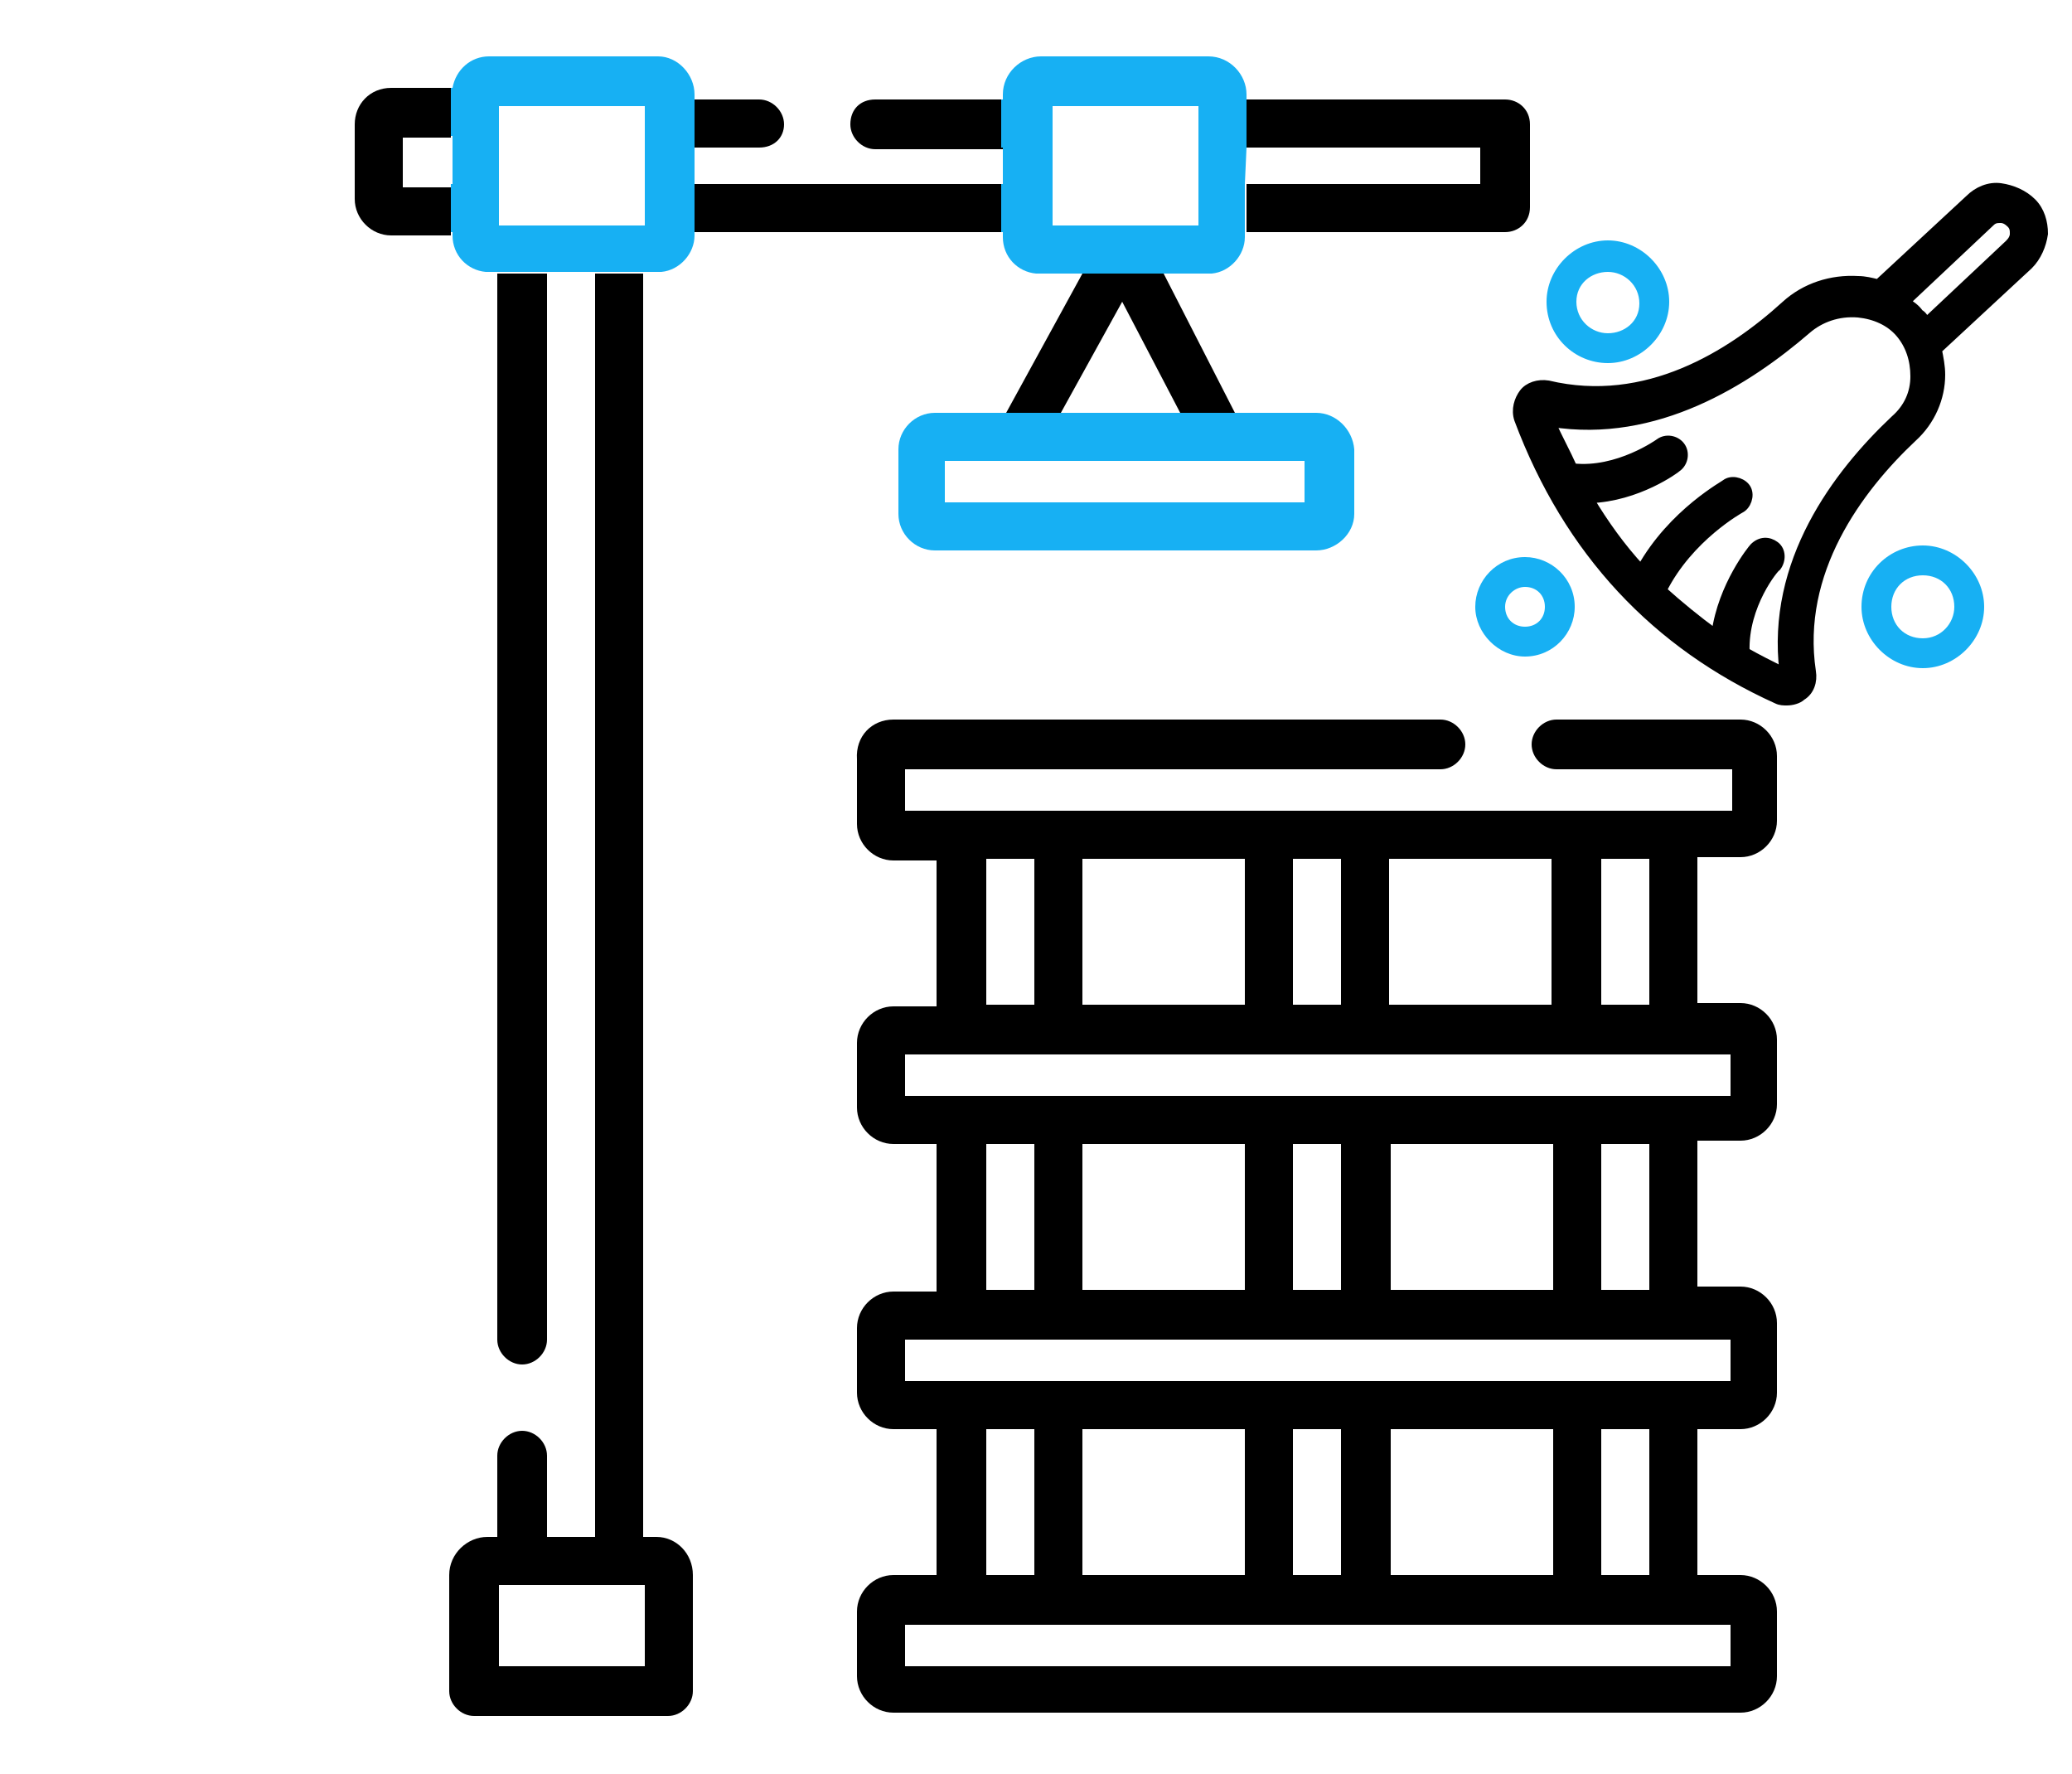 <?xml version="1.0" encoding="utf-8"?>
<!-- Generator: Adobe Illustrator 24.0.1, SVG Export Plug-In . SVG Version: 6.00 Build 0)  -->
<svg version="1.1" id="Layer_1" xmlns="http://www.w3.org/2000/svg" xmlns:xlink="http://www.w3.org/1999/xlink" x="0px" y="0px"
	 width="125px" height="107px" viewBox="0 0 125 107" style="enable-background:new 0 0 125 107;" xml:space="preserve">
<style type="text/css">
	.st0{fill:#17B0F3;}
	.st1{stroke:#000000;stroke-width:0.5;stroke-miterlimit:10;}
	.st2{fill:none;}
</style>
<g>
	<g>
		<path d="M53.9,43.4h33c0.8,0,1.5,0.7,1.5,1.5c0,0.8-0.7,1.5-1.5,1.5H54.6v2.5H58c0,0,0,0,0,0h5.9c0,0,0,0,0,0h12.7c0,0,0,0,0,0
			h5.9c0,0,0,0,0,0h12.7c0,0,0,0,0,0h5.9c0,0,0,0,0,0h3.4v-2.5H93.9c-0.8,0-1.5-0.7-1.5-1.5c0-0.8,0.7-1.5,1.5-1.5h11.1
			c1.2,0,2.2,1,2.2,2.2v3.9c0,1.2-1,2.2-2.2,2.2h-2.6v8.8h2.6c1.2,0,2.2,1,2.2,2.2v3.9c0,1.2-1,2.2-2.2,2.2h-2.6v8.8h2.6
			c1.2,0,2.2,1,2.2,2.2V84c0,1.2-1,2.2-2.2,2.2h-2.6V95h2.6c1.2,0,2.2,1,2.2,2.2v3.9c0,1.2-1,2.2-2.2,2.2H53.9c-1.2,0-2.2-1-2.2-2.2
			v-3.9c0-1.2,1-2.2,2.2-2.2h2.6v-8.8h-2.6c-1.2,0-2.2-1-2.2-2.2v-3.9c0-1.2,1-2.2,2.2-2.2h2.6V69h-2.6c-1.2,0-2.2-1-2.2-2.2v-3.9
			c0-1.2,1-2.2,2.2-2.2h2.6v-8.8h-2.6c-1.2,0-2.2-1-2.2-2.2v-3.9C51.6,44.4,52.6,43.4,53.9,43.4z M75.1,60.6v-8.8h-9.8v8.8H75.1z
			 M80.9,60.6v-8.8H78v8.8H80.9z M93.6,60.6v-8.8h-9.8v8.8H93.6z M99.5,51.8h-2.9v8.8h2.9V51.8z M99.5,69h-2.9v8.8h2.9V69z M83.9,69
			v8.8h9.8V69H83.9z M78,69v8.8h2.9V69H78z M65.3,69v8.8h9.8V69H65.3z M99.5,86.2h-2.9V95h2.9V86.2z M75.1,95v-8.8h-9.8V95H75.1z
			 M78,95h2.9v-8.8H78V95z M83.9,95h9.8v-8.8h-9.8V95z M54.6,100.5h49.8V98H54.6V100.5z M59.5,95h2.9v-8.8h-2.9V95z M54.6,83.3h49.8
			v-2.5H101c0,0,0,0,0,0s0,0,0,0h-5.8c0,0,0,0,0,0s0,0,0,0H82.4c0,0,0,0,0,0s0,0,0,0h-5.8c0,0,0,0,0,0c0,0,0,0,0,0H63.9c0,0,0,0,0,0
			s0,0,0,0H58c0,0,0,0,0,0c0,0,0,0,0,0h-3.4L54.6,83.3z M59.5,77.8h2.9V69h-2.9V77.8z M54.6,66.1h49.8v-2.5H54.6V66.1z M59.5,60.6
			h2.9v-8.8h-2.9V60.6z"/>
		<g>
			<path d="M39.6,92.7h-0.8V16.5h0.8c0.1,0,0.2,0,0.2,0H29.2c0.1,0,0.2,0,0.2,0h0.6v64.3c0,0.8,0.7,1.5,1.5,1.5s1.5-0.7,1.5-1.5
				V16.5h2.9v76.2H33v-4.9c0-0.8-0.7-1.5-1.5-1.5s-1.5,0.7-1.5,1.5v4.9h-0.6c-1.2,0-2.3,1-2.3,2.3v7c0,0.8,0.7,1.5,1.5,1.5h11.7
				c0.8,0,1.5-0.7,1.5-1.5v-7C41.8,93.7,40.8,92.7,39.6,92.7z M38.9,100.5h-8.8v-4.9h8.8V100.5z"/>
			<path d="M21.4,7.5V12c0,1.2,1,2.2,2.2,2.2h3.6v-2.9h-2.9V8.3h2.9V5.3h-3.6C22.3,5.3,21.4,6.3,21.4,7.5z"/>
			<path d="M47.3,7.5c0-0.8-0.7-1.5-1.5-1.5h-4v2.9h4C46.7,8.9,47.3,8.3,47.3,7.5z"/>
			<path d="M72.9,16.5c0.1,0,0.2,0,0.2,0H62.5c0.1,0,0.2,0,0.2,0h2.6l-4.6,8.4h3.3l3.7-6.7l3.5,6.7h3.3l-4.3-8.4H72.9z"/>
			<rect x="41.9" y="11.1" width="18.6" height="2.9"/>
			<path d="M90.8,6H75.2v2.9h14.1v2.2H75.2V14h15.6c0.8,0,1.5-0.6,1.5-1.5V7.5C92.3,6.6,91.6,6,90.8,6z"/>
			<path d="M51.3,7.5c0,0.8,0.7,1.5,1.5,1.5h7.7V6h-7.7C51.9,6,51.3,6.6,51.3,7.5z"/>
		</g>
		<path class="st0" d="M75.2,8.9V6h0V5.7c0-1.2-1-2.3-2.3-2.3H62.8c-1.2,0-2.3,1-2.3,2.3V6h-0.1v2.9h0.1v2.2h-0.1V14h0.1v0.3
			c0,1.2,0.9,2.1,2,2.2h10.6c1.1-0.1,2-1.1,2-2.2V14h0v-2.9h0L75.2,8.9L75.2,8.9z M72.3,13.6h-8.8V6.4h8.8V13.6z"/>
		<path class="st0" d="M41.9,8.9V6h0V5.7c0-1.2-1-2.3-2.2-2.3H29.5c-1.1,0-2,0.8-2.2,1.9h-0.1v2.9h0.1v2.9h-0.1v2.9h0.1v0.2
			c0,1.2,0.9,2.1,2,2.2h10.6c1.1-0.1,2-1.1,2-2.2V14h0v-2.9h0L41.9,8.9L41.9,8.9z M38.9,13.6h-8.8V6.4h8.8V13.6z"/>
		<path class="st0" d="M79.4,24.9h-23c-1.2,0-2.2,1-2.2,2.2V31c0,1.2,1,2.2,2.2,2.2h23c1.2,0,2.3-1,2.3-2.2v-3.9
			C81.6,25.9,80.6,24.9,79.4,24.9z M78.7,30.3H57v-2.5h21.7V30.3z"/>
	</g>
</g>
<g>
	<path class="st1" d="M107.2,42.2c0.2,0.1,0.4,0.1,0.6,0.1c0.3,0,0.7-0.1,0.9-0.3c0.5-0.3,0.7-0.9,0.6-1.5c-0.9-6,2.8-11,6.1-14.1
		c1.1-1,1.7-2.4,1.7-3.8c0-0.5-0.1-1-0.2-1.5l5.5-5.1c0.5-0.5,0.8-1.2,0.9-1.9c0-0.7-0.2-1.4-0.7-1.9c-0.5-0.5-1.2-0.8-1.9-0.9
		s-1.4,0.2-1.9,0.7l-5.5,5.1c-0.4-0.1-0.8-0.2-1.2-0.2c-1.6-0.1-3.2,0.4-4.4,1.5c-3.3,3-8.4,6.2-14.3,4.8c-0.6-0.1-1.2,0.1-1.5,0.5
		s-0.5,1-0.3,1.6C94.6,33.3,99.9,38.9,107.2,42.2L107.2,42.2z M120.1,13.4c0.2-0.2,0.4-0.2,0.6-0.2c0.2,0,0.4,0.1,0.6,0.3
		c0.2,0.2,0.2,0.4,0.2,0.6c0,0.2-0.1,0.4-0.3,0.6l-5,4.7c-0.1-0.2-0.2-0.4-0.4-0.5c-0.2-0.3-0.5-0.5-0.8-0.7L120.1,13.4z M109,19.9
		c0.8-0.7,1.9-1.1,3.1-1c1,0.1,1.9,0.5,2.5,1.2c0.6,0.7,0.9,1.6,0.9,2.6c0,1-0.4,1.9-1.2,2.6c-3.5,3.3-7.5,8.6-6.7,15.2
		c-0.8-0.4-1.6-0.8-2.3-1.2c-0.1-2.8,1.8-5.1,1.9-5.1c0.3-0.4,0.3-1-0.1-1.3c-0.4-0.3-0.9-0.3-1.3,0.1c-0.1,0.1-1.9,2.3-2.3,5.2
		c-1.1-0.8-2.2-1.7-3.2-2.6c1.6-3.2,4.7-4.9,4.7-4.9c0.4-0.2,0.6-0.8,0.4-1.2c-0.2-0.4-0.8-0.6-1.2-0.4c-0.1,0.1-3.3,1.8-5.2,5.2
		c-1.2-1.3-2.2-2.7-3.1-4.2c2.9-0.1,5.2-1.8,5.3-1.9c0.4-0.3,0.5-0.9,0.2-1.3c-0.3-0.4-0.9-0.5-1.3-0.2c0,0-2.5,1.8-5.2,1.5
		c-0.4-0.9-0.9-1.8-1.3-2.7C99.9,26.5,105.4,23,109,19.9L109,19.9z"/>
	<path class="st0" d="M92,39.6c1.7,0,3-1.4,3-3c0-1.7-1.4-3-3-3c-1.7,0-3,1.4-3,3C89,38.2,90.4,39.6,92,39.6z M92,35.4
		c0.7,0,1.2,0.5,1.2,1.2c0,0.7-0.5,1.2-1.2,1.2s-1.2-0.5-1.2-1.2C90.8,35.9,91.4,35.4,92,35.4z"/>
	<path class="st0" d="M97,21.9c2,0,3.7-1.7,3.7-3.7c0-2-1.7-3.7-3.7-3.7c-2,0-3.7,1.7-3.7,3.7C93.3,20.3,95,21.9,97,21.9z M97,16.4
		c1,0,1.9,0.8,1.9,1.9S98,20.1,97,20.1c-1,0-1.9-0.8-1.9-1.9S96,16.4,97,16.4z"/>
	<path class="st0" d="M112.3,36.6c0,2,1.7,3.7,3.7,3.7c2,0,3.7-1.7,3.7-3.7c0-2-1.7-3.7-3.7-3.7C114,32.9,112.3,34.5,112.3,36.6z
		 M117.9,36.6c0,1-0.8,1.9-1.9,1.9s-1.9-0.8-1.9-1.9s0.8-1.9,1.9-1.9S117.9,35.5,117.9,36.6z"/>
</g>
<line class="st2" x1="27.1" y1="16.4" x2="27.1" y2="14.1"/>
<line class="st2" x1="27.1" y1="11.2" x2="27.1" y2="8.3"/>
<line class="st2" x1="27.1" y1="5.3" x2="27.1" y2="3.8"/>
<line class="st2" x1="41.9" y1="17.4" x2="41.9" y2="14"/>
<line class="st2" x1="41.9" y1="11.1" x2="41.9" y2="8.9"/>
<line class="st2" x1="41.9" y1="6" x2="41.9" y2="4.7"/>
<line class="st2" x1="39.9" y1="16.5" x2="39.9" y2="16.5"/>
<line class="st2" x1="29.2" y1="16.5" x2="28.2" y2="16.5"/>
<line class="st2" x1="60.5" y1="16.5" x2="60.5" y2="14"/>
<line class="st2" x1="60.5" y1="11.1" x2="60.5" y2="8.9"/>
<line class="st2" x1="60.5" y1="6" x2="60.5" y2="4.3"/>
<line class="st2" x1="76.3" y1="16.5" x2="73.2" y2="16.5"/>
<line class="st2" x1="62.5" y1="16.5" x2="61.7" y2="16.5"/>
<line class="st2" x1="75.2" y1="15.6" x2="75.2" y2="14"/>
<line class="st2" x1="75.2" y1="11.1" x2="75.2" y2="8.9"/>
<line class="st2" x1="75.2" y1="6" x2="75.2" y2="4.5"/>
</svg>
